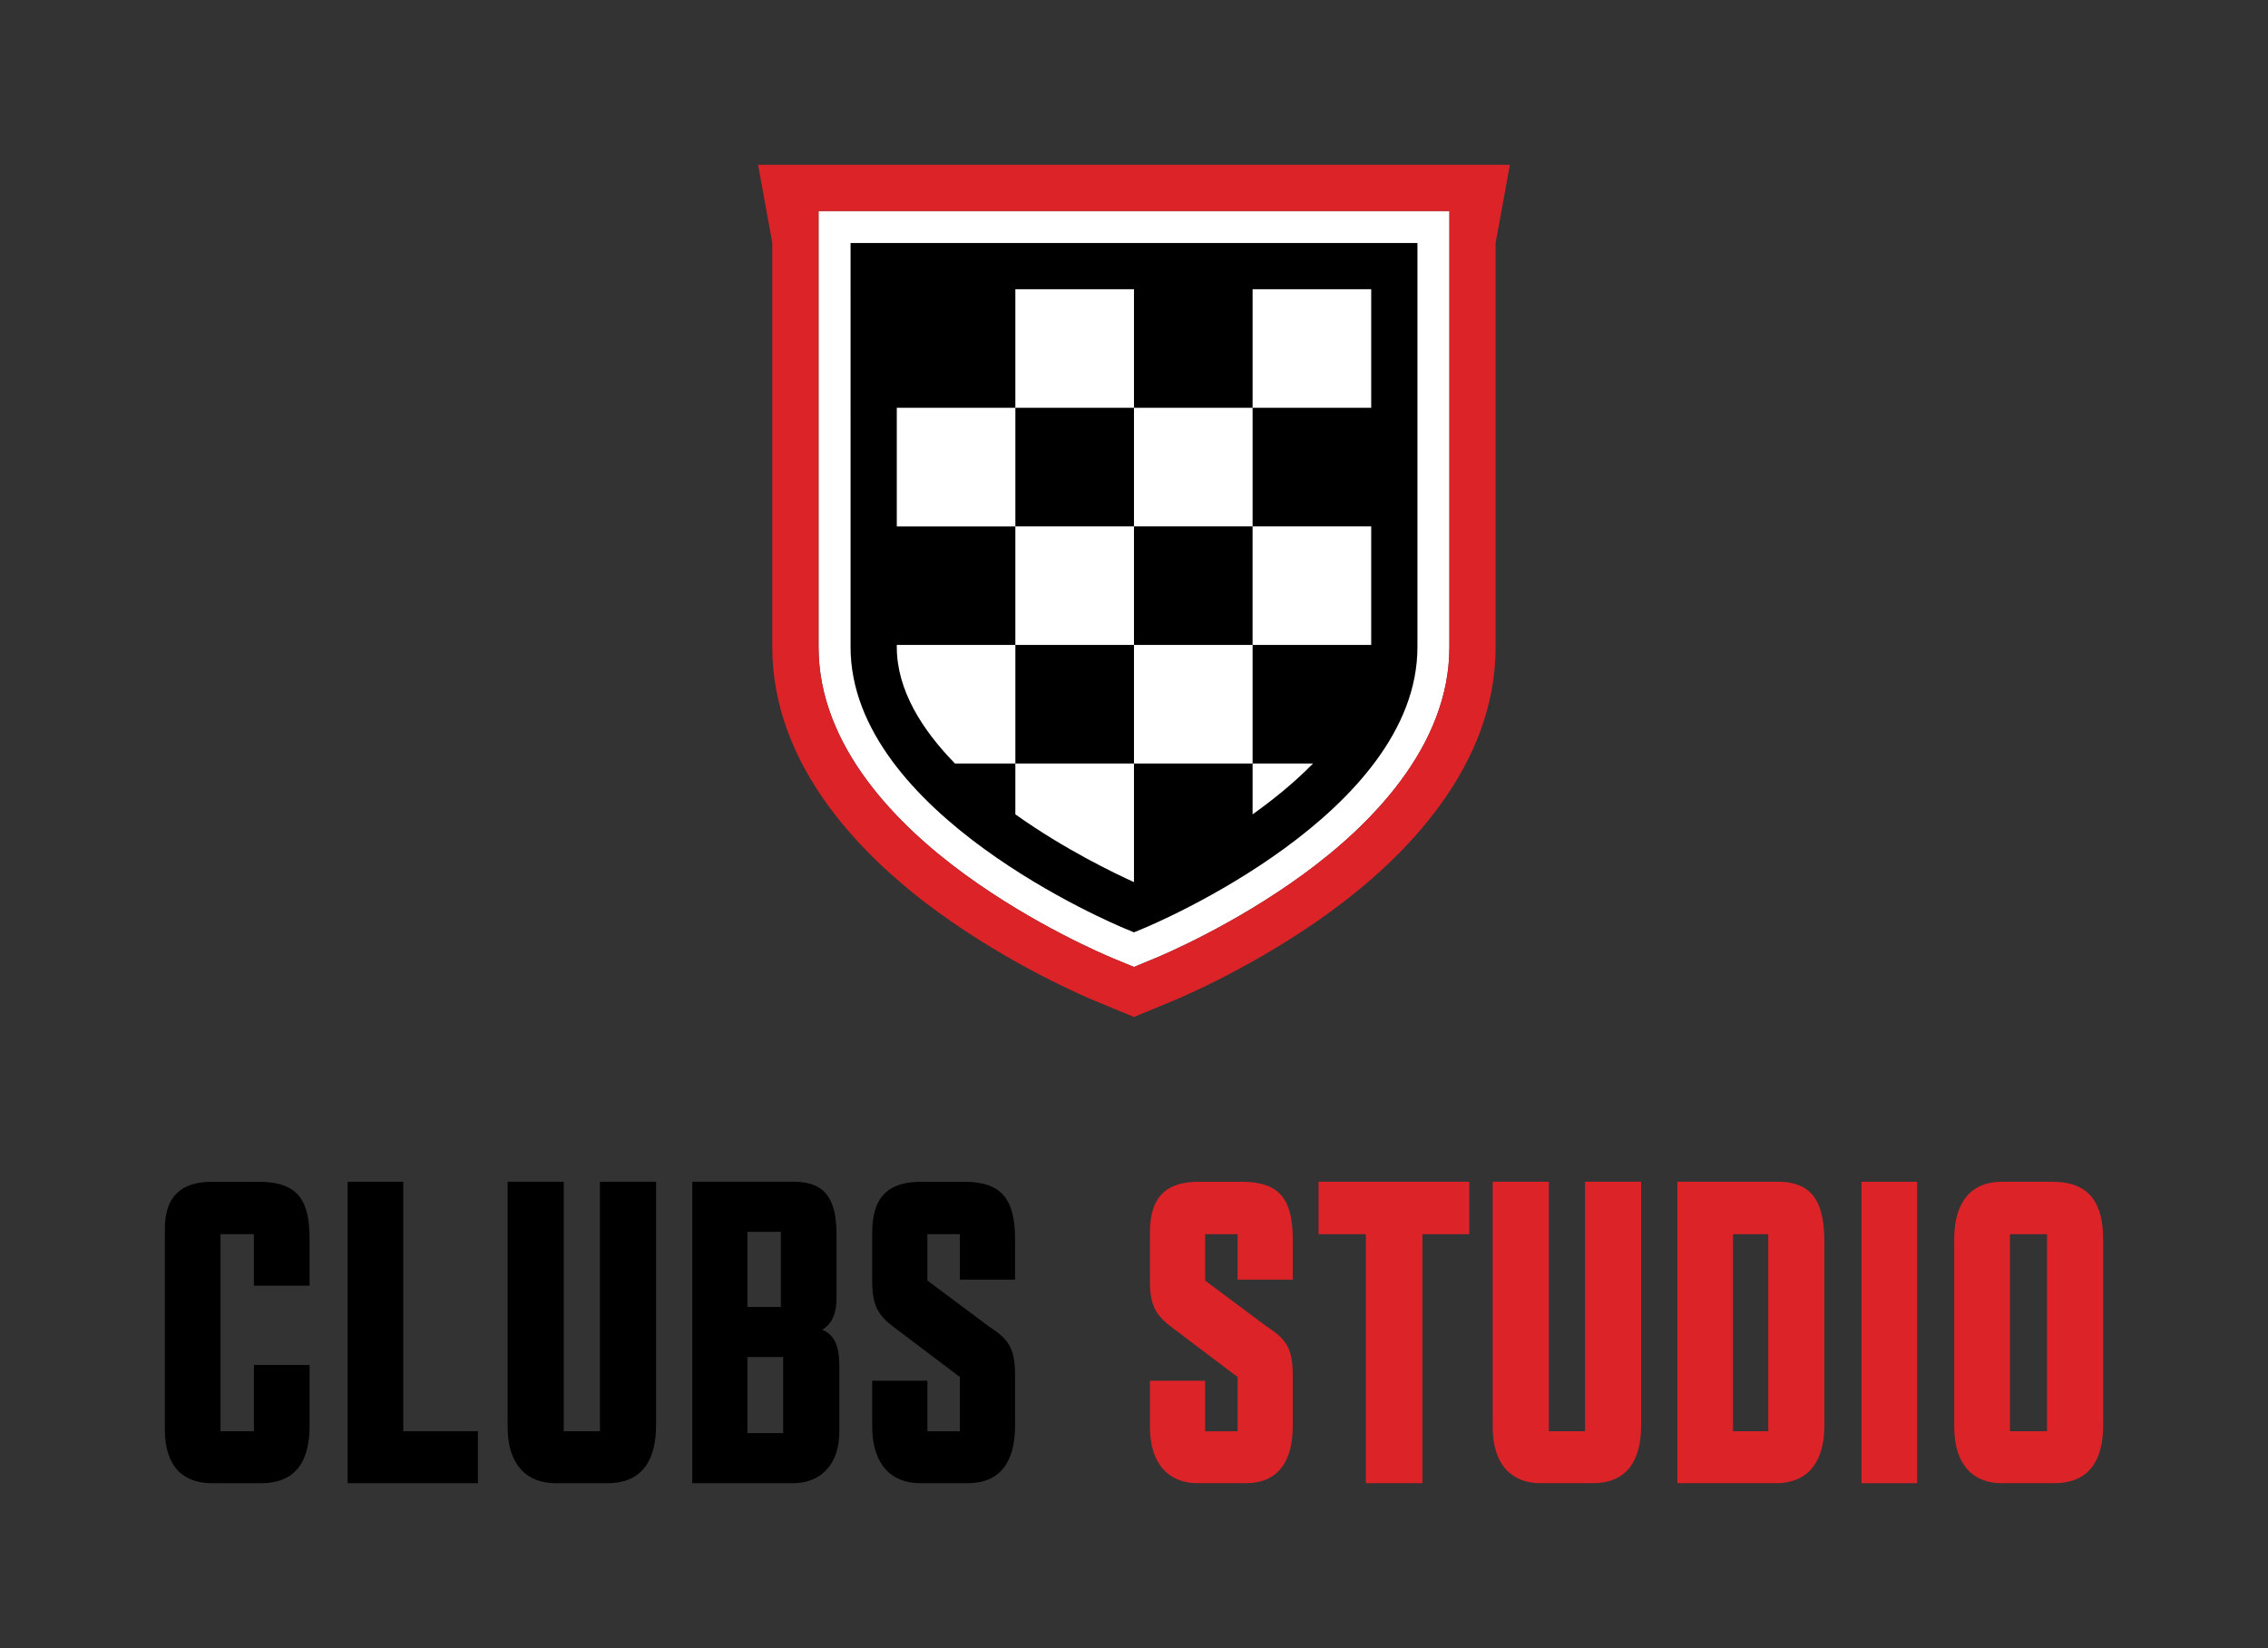 <?xml version="1.0" encoding="utf-8"?>
<!-- Generator: Adobe Illustrator 16.0.0, SVG Export Plug-In . SVG Version: 6.00 Build 0)  -->
<!DOCTYPE svg PUBLIC "-//W3C//DTD SVG 1.1//EN" "http://www.w3.org/Graphics/SVG/1.1/DTD/svg11.dtd">
<svg version="1.1" id="CLUBS_STUDIOS" xmlns="http://www.w3.org/2000/svg" xmlns:xlink="http://www.w3.org/1999/xlink" x="0px"
	 y="0px" width="261.538px" height="190.087px" viewBox="0 0 261.538 190.087" enable-background="new 0 0 261.538 190.087"
	 xml:space="preserve">
<rect x="0" y="0" width="261.538" height="190.087" fill="#333333" stroke="none"/>
<g>
	<g>
		<g>
			<path fill="#FFFFFF" d="M167.14,24.341v50.292c0,11.508-9.167,20.614-16.866,26.225c-8.048,5.87-16.184,9.303-17.085,9.672
				l-2.423,1.003l-2.43-1.003c-0.894-0.375-9.017-3.795-17.078-9.672c-7.692-5.611-16.866-14.716-16.866-26.225V24.341H167.14z"/>
			<path d="M130.766,74.39v13.677h-13.677V74.39H130.766z M163.454,28.027v46.606c0,19.194-30.375,31.951-31.671,32.483
				l-1.017,0.423l-1.017-0.423c-1.291-0.532-31.665-13.29-31.665-32.483V28.027H163.454z M151.413,88.066h-6.969V74.387h13.679
				V60.715h-13.679V47.037h13.679V33.358h-13.679v13.679h-13.678V33.358h-13.679v13.679h-13.672v13.679h13.672v13.672h-13.672v0.246
				c0,4.983,2.956,9.59,6.71,13.433h6.962v5.863c0.048,0.034,0.089,0.062,0.137,0.096c5.597,3.965,11.283,6.696,13.542,7.72V88.066
				h13.678v5.863C146.758,92.284,149.222,90.305,151.413,88.066z M130.766,47.037h-13.677v13.677h13.677V47.037z M130.766,74.39
				h13.677V60.713h-13.677V74.39z"/>
			<path fill="#DC2328" d="M87.422,19.01l1.638,9.017v46.606c0,13.747,10.361,24.19,19.058,30.532
				c8.553,6.238,17.228,9.897,18.19,10.293l4.458,1.843l4.457-1.843c0.962-0.396,9.631-4.055,18.197-10.293
				c8.689-6.341,19.05-16.785,19.05-30.532V28.027l1.646-9.017H87.422z M167.14,74.633c0,11.508-9.167,20.614-16.866,26.225
				c-8.048,5.87-16.184,9.303-17.085,9.672l-2.423,1.003l-2.43-1.003c-0.894-0.375-9.017-3.795-17.078-9.672
				c-7.692-5.611-16.866-14.716-16.866-26.225V24.341h72.749V74.633z"/>
		</g>
		<g>
			<path d="M35.699,157.438v7.007c0,3.637-1.23,6.633-5.616,6.633h-5.617c-3.263,0-5.456-1.818-5.456-6.205v-23.16
				c0-3.798,1.979-5.402,5.456-5.402h5.349c4.708,0,5.884,2.3,5.884,6.632v5.349H29.28v-5.938h-3.851v22.732h3.851v-7.649H35.699z"
				/>
			<path d="M40.086,136.31h6.419v28.776h8.608v5.991H40.086V136.31z"/>
			<path d="M75.655,136.31v28.134c0,4.279-1.872,6.633-5.562,6.633h-6.044c-3.316,0-5.509-2.14-5.509-6.472V136.31h6.472v28.776
				h4.172V136.31H75.655z"/>
			<path d="M91.382,171.077H79.828V136.31h11.768c3.691,0,4.868,2.193,4.868,6.098v7.381c0,1.765-0.588,2.995-1.658,3.583
				c1.444,0.588,1.979,1.926,1.979,4.119v7.756C96.785,168.296,95.18,171.077,91.382,171.077z M90.045,150.752v-8.666h-3.852v8.666
				H90.045z M90.312,165.3v-8.772h-4.119v8.772H90.312z"/>
			<path d="M117.055,164.444c0,4.226-1.765,6.633-5.456,6.633h-5.51c-3.317,0-5.509-2.193-5.509-6.525v-5.295h6.365v5.83h3.745
				v-6.258l-7.222-5.456c-2.139-1.551-2.888-2.621-2.888-5.616v-5.562c0-4.279,1.979-5.884,5.669-5.884h4.921
				c4.279,0,5.884,1.925,5.884,6.632v4.653h-6.365v-5.242h-3.745v5.349l7.168,5.349c2.247,1.444,2.942,2.567,2.942,5.562V164.444z"
				/>
			<path fill="#DC2328" d="M149.08,164.445c0,4.226-1.765,6.632-5.456,6.632h-5.509c-3.316,0-5.509-2.193-5.509-6.525v-5.295h6.365
				v5.83h3.744v-6.258l-7.221-5.456c-2.14-1.551-2.889-2.621-2.889-5.616v-5.562c0-4.279,1.979-5.884,5.67-5.884h4.921
				c4.279,0,5.883,1.925,5.883,6.632v4.654h-6.365v-5.242h-3.744v5.349l7.167,5.349c2.247,1.444,2.942,2.567,2.942,5.562V164.445z"
				/>
			<path fill="#DC2328" d="M157.506,142.354h-5.456v-6.044h17.384v6.044h-5.403v28.723h-6.525V142.354z"/>
			<path fill="#DC2328" d="M189.251,136.31v28.135c0,4.279-1.873,6.632-5.563,6.632h-6.044c-3.317,0-5.51-2.14-5.51-6.472V136.31
				h6.473v28.776h4.172V136.31H189.251z"/>
			<path fill="#DC2328" d="M193.424,136.31h11.607c4.226,0,5.349,2.674,5.349,7.007v21.181c0,3.316-1.284,6.579-5.617,6.579h-11.339
				V136.31z M203.908,165.086v-22.732h-4.065v22.732H203.908z"/>
			<path fill="#DC2328" d="M214.66,136.31h6.418v34.767h-6.418V136.31z"/>
			<path fill="#DC2328" d="M225.357,164.605v-21.77c0-4.119,1.926-6.525,5.456-6.525h5.884c4.119,0,5.831,2.3,5.831,6.632v21.502
				c0,4.279-1.872,6.632-5.617,6.632h-6.098C227.551,171.077,225.357,168.938,225.357,164.605z M236.055,165.086v-22.732h-4.279
				v22.732H236.055z"/>
		</g>
	</g>
	<rect y="0" fill="none" width="261.538" height="190.086"/>
</g>
</svg>
